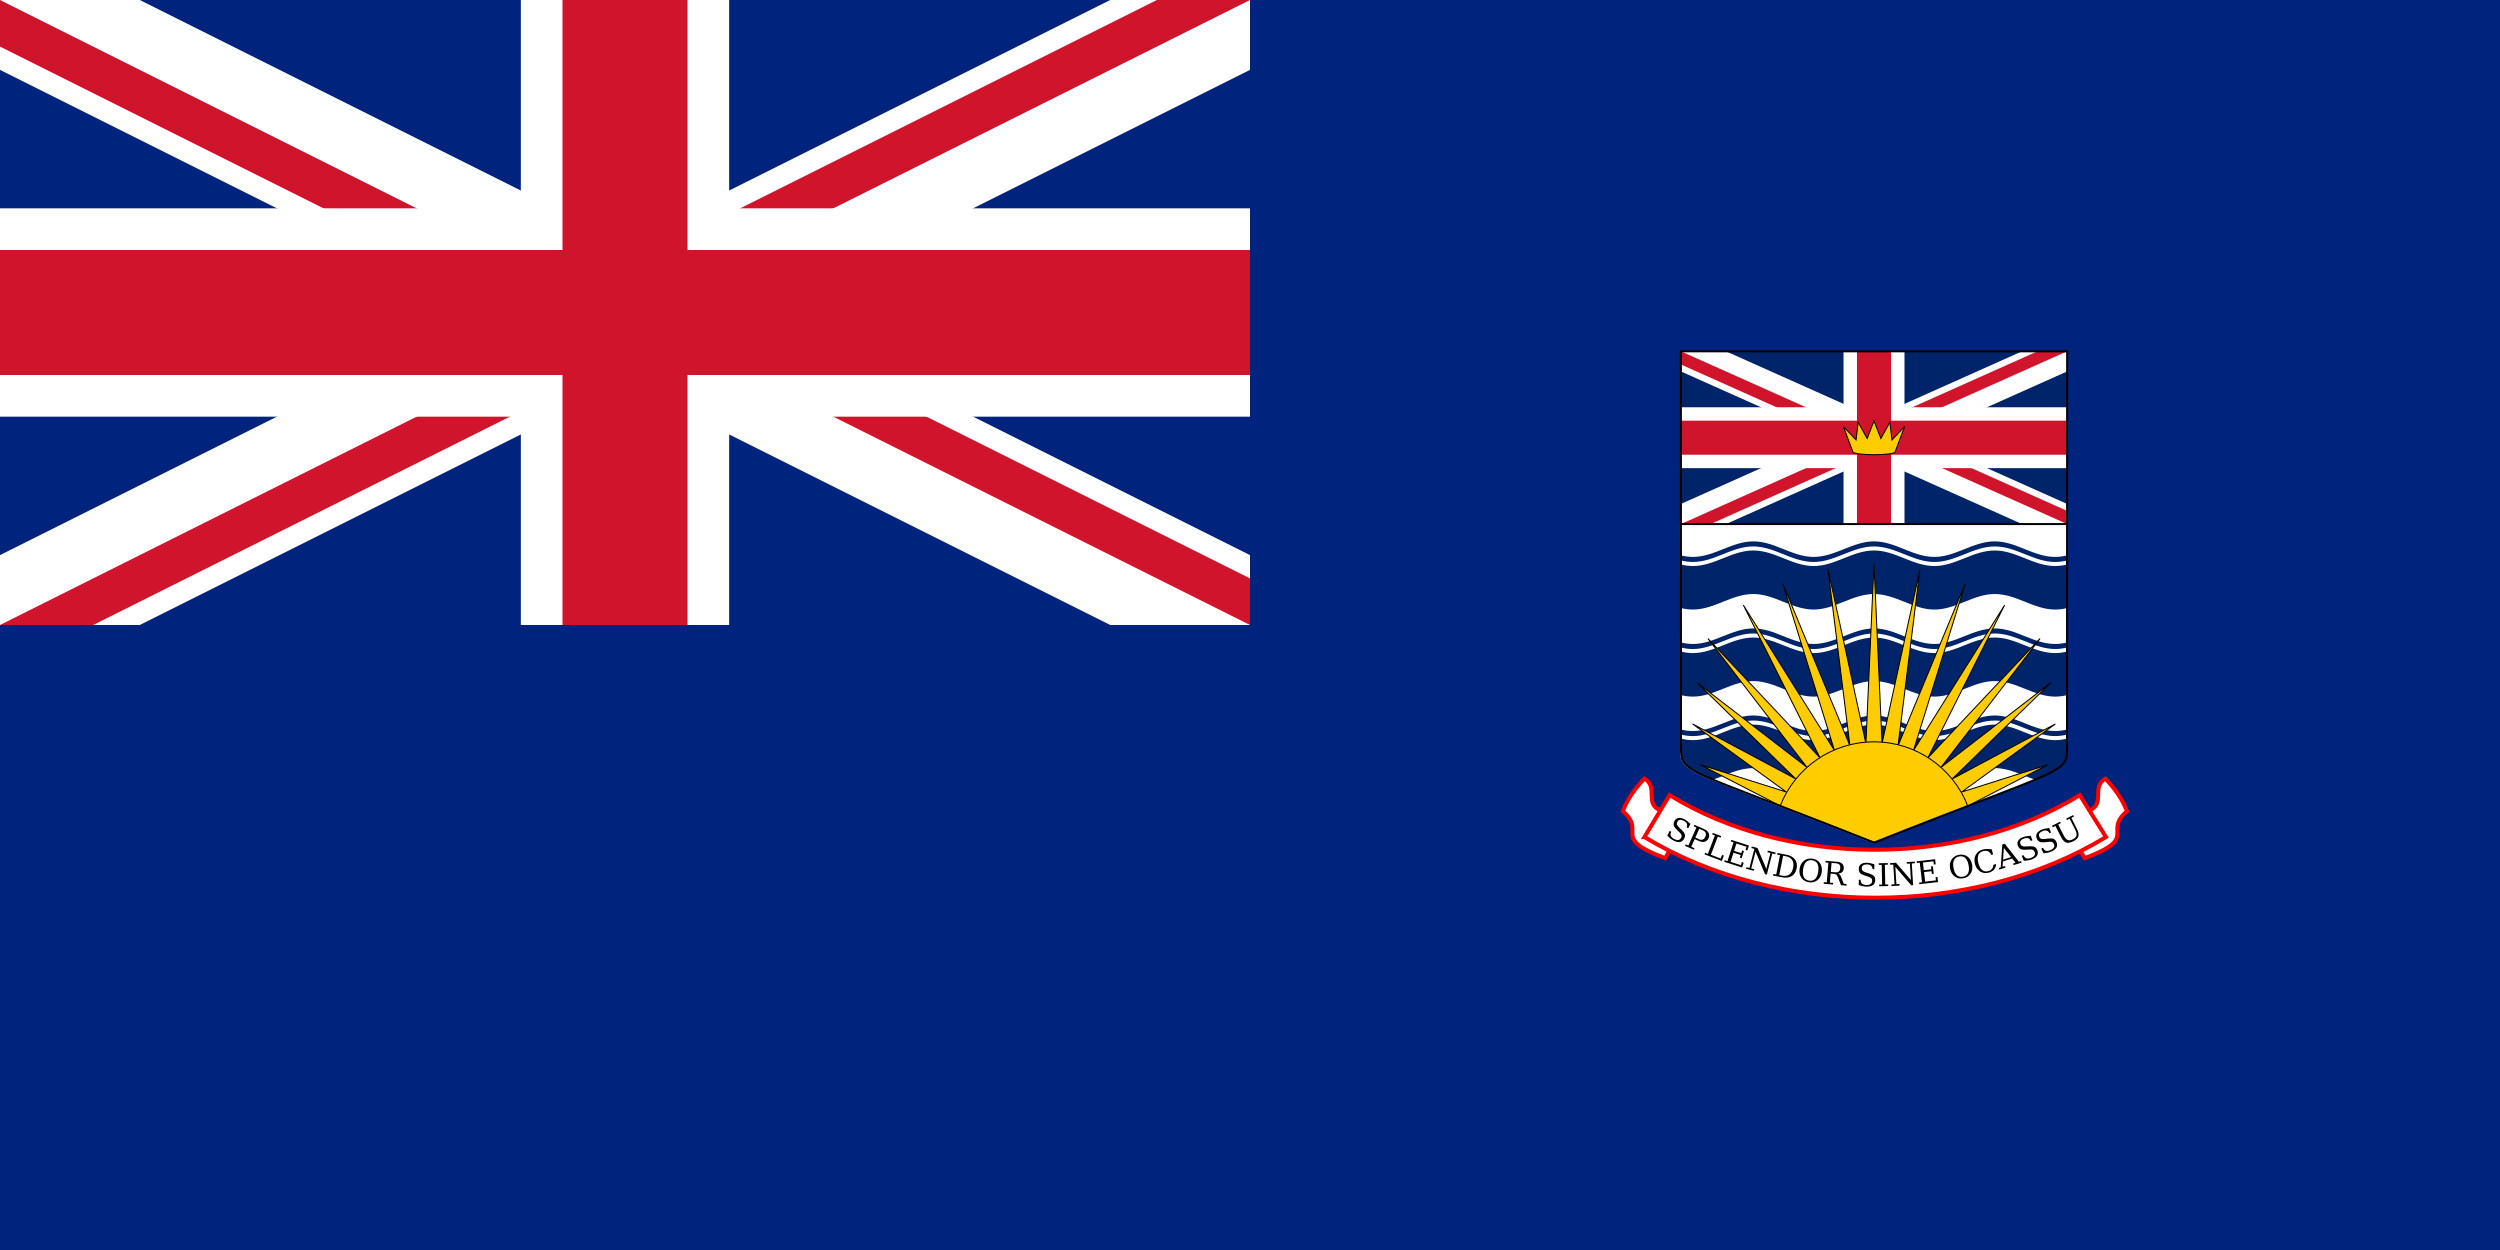 <svg height="600" width="1200" xmlns="http://www.w3.org/2000/svg" xmlns:xlink="http://www.w3.org/1999/xlink"><clipPath id="a"><path d="m0 0v150h700v150h-100zm0 300v50h300v-350h300z"/></clipPath><path d="m0 0h1200v600h-1200z" fill="#00247d"/><path d="m0 0 600 300m0-300-600 300" stroke="#fff" stroke-width="60"/><path clip-path="url(#a)" d="m0 0 600 300m0-300-600 300" stroke="#cf142b" stroke-width="40"/><path d="m0 150h700m-400-150v350" stroke="#fff" stroke-width="100"/><path d="m0 150h700m-400-150v350" stroke="#cf142b" stroke-width="60"/><path d="m0 300h600v-300h600v600h-1200z" fill="#00247d"/><g transform="matrix(5.689 0 0 5.682 1927.8 -409.536)"><path d="m-192.337 79.024s.014 25.43.021 38.144c0 4.649-.024 3.237 32.992 16.364 32.982-13.127 32.992-11.669 32.992-16.364l.021-38.144z" fill="#fff" transform="matrix(.494 0 0 .494 -102.105 77.343)"/><g stroke-width=".171"><path d="m-197.044 101.753v14.596h32.591v-14.596z" fill="#002469"/><path d="m-197.044 101.753v1.699l12.507 5.599-12.507 5.599v1.699h3.802l12.494-5.595 12.493 5.595h3.802v-1.699l-12.507-5.599 12.507-5.599v-1.699h-3.802l-12.493 5.595-12.494-5.595z" fill="#fff"/><path d="m-197.044 101.753v1.113l13.81 6.185-13.81 6.185v1.113h2.5l13.795-6.173 13.795 6.173h2.5v-1.113l-13.81-6.185 13.81-6.185v-1.113h-2.5l-13.795 6.173-13.795-6.173z" fill="#cf142b"/><path d="m-197.044 101.753 16.295 7.298h2.607l13.688-6.131v-1.168l-14.992 6.714-14.992-6.714zm16.295 7.298h-2.607l-13.688 6.13v1.168l14.992-6.714 14.992 6.714h2.607z" fill="#fff"/><path d="m-183.319 101.756v4.725h-13.726v5.142h13.726v4.725h5.142v-4.725h13.726v-5.142h-13.726v-4.725z" fill="#fff"/><path d="m-182.186 101.756v5.858h-14.859v2.876h14.859v5.858h2.876v-5.858h14.859v-2.876h-14.859v-5.858z" fill="#cf142b"/></g><path d="m-180.748 107.631.579 1.489.757-1.37.178 1.489 1.069-1.132-.802 2.144c0 .132-.798.238-1.782.238-.985 0-1.782-.107-1.782-.238l-.802-2.144 1.07 1.132.178-1.489.758 1.37z" fill="#fc0" stroke="#000" stroke-width=".086"/><path d="m-190.937 117.81c-1.806 0-3.27 1.313-5.094 1.313-.347 0-.681-.049-1.007-.127v.43c.326.077.66.125 1.007.125 1.806 0 3.269-1.313 5.094-1.313 1.807 0 3.27 1.313 5.094 1.313 1.806 0 3.27-1.313 5.094-1.313 1.825 0 3.288 1.313 5.094 1.313 1.825 0 3.288-1.313 5.094-1.313 1.825 0 3.288 1.313 5.094 1.313.347 0 .681-.048 1.007-.125v-.43c-.327.078-.66.127-1.007.127-1.825 0-3.288-1.313-5.094-1.313-1.825 0-3.288 1.313-5.094 1.313-1.825 0-3.288-1.313-5.094-1.313-1.807 0-3.27 1.313-5.094 1.313-1.807 0-3.27-1.313-5.094-1.313zm0 .769c-1.806 0-3.27 1.313-5.094 1.313-.347 0-.681-.049-1.007-.127l.001 3.68c.326.077.659.125 1.006.125 1.807 0 3.27-1.313 5.094-1.313 1.807 0 3.27 1.313 5.094 1.313 1.806 0 3.27-1.313 5.094-1.313 1.825 0 3.288 1.313 5.094 1.313 1.825 0 3.288-1.313 5.094-1.313 1.825 0 3.288 1.313 5.094 1.313.347 0 .68-.048 1.006-.125l.001-3.68c-.326.078-.66.127-1.007.127-1.825 0-3.288-1.313-5.094-1.313-1.825 0-3.288 1.313-5.094 1.313-1.825 0-3.288-1.313-5.094-1.313-1.806 0-3.27 1.313-5.094 1.313-1.807 0-3.27-1.313-5.094-1.313zm0 6.585c-1.806 0-3.27 1.313-5.094 1.313-.346 0-.679-.049-1.005-.127v.43c.325.077.659.124 1.005.124 1.807 0 3.27-1.313 5.094-1.313 1.807 0 3.27 1.313 5.094 1.313 1.806 0 3.27-1.313 5.094-1.313 1.825 0 3.288 1.313 5.094 1.313 1.825 0 3.288-1.313 5.094-1.313 1.825 0 3.288 1.313 5.094 1.313.346 0 .68-.048 1.005-.124v-.43c-.326.078-.659.127-1.005.127-1.825 0-3.288-1.313-5.094-1.313-1.825 0-3.288 1.313-5.094 1.313-1.825 0-3.288-1.313-5.094-1.313-1.807 0-3.27 1.313-5.094 1.313-1.807 0-3.27-1.313-5.094-1.313zm0 .77c-1.806 0-3.27 1.313-5.094 1.313-.346 0-.679-.049-1.005-.127l.001 3.68c.325.076.658.124 1.004.124 1.807 0 3.27-1.313 5.094-1.313 1.807 0 3.27 1.313 5.094 1.313 1.806 0 3.27-1.313 5.094-1.313s3.288 1.313 5.094 1.313c1.825 0 3.288-1.313 5.094-1.313 1.825 0 3.288 1.313 5.094 1.313.346 0 .679-.047 1.004-.124l.001-3.68c-.326.078-.659.127-1.005.127-1.825 0-3.288-1.313-5.094-1.313-1.825 0-3.288 1.313-5.094 1.313-1.825 0-3.288-1.313-5.094-1.313-1.806 0-3.27 1.313-5.094 1.313-1.807 0-3.27-1.313-5.094-1.313zm0 6.585c-1.806 0-3.27 1.313-5.094 1.313-.345 0-.678-.048-1.002-.126v.429c.324.076.657.124 1.002.124 1.807 0 3.27-1.313 5.094-1.313 1.807 0 3.27 1.313 5.094 1.313 1.806 0 3.27-1.313 5.094-1.313 1.825 0 3.288 1.313 5.094 1.313 1.825 0 3.288-1.313 5.094-1.313 1.825 0 3.288 1.313 5.094 1.313.346 0 .678-.048 1.003-.124v-.429c-.325.077-.658.126-1.003.126-1.825 0-3.288-1.313-5.094-1.313-1.825 0-3.288 1.313-5.094 1.313-1.825 0-3.288-1.313-5.094-1.313-1.807 0-3.27 1.313-5.094 1.313-1.807 0-3.27-1.313-5.094-1.313zm0 .769c-1.806 0-3.27 1.313-5.094 1.313-.345 0-.678-.048-1.002-.126l0.0.702c0 1.26.014 1.623 2.71 2.763 1.108-.389 2.166-.975 3.386-.975 1.807 0 3.27 1.313 5.094 1.313 1.806 0 3.27-1.313 5.094-1.313s3.288 1.313 5.094 1.313c1.825 0 3.288-1.313 5.094-1.313 1.222 0 2.283.588 3.392.977 2.684-1.132 2.704-1.494 2.704-2.765l0-.702c-.325.077-.657.126-1.003.126-1.825 0-3.288-1.313-5.094-1.313-1.825 0-3.288 1.313-5.094 1.313-1.825 0-3.288-1.313-5.094-1.313-1.807 0-3.27 1.313-5.094 1.313-1.807 0-3.27-1.313-5.094-1.313z" fill="#002469" stroke-width=".171"/><g stroke="#000"><path d="m-172.838 140.158 6.723-3.47-7.241 2.298 7.909-5.753-8.699 4.642 8.319-8.122-9.277 7.152 8.364-10.884-9.465 10.08 6.477-12.91-7.693 12.293 4.374-14.115-5.673 13.702 1.852-14.909-3.2 14.709-.682-15.206-.682 15.225-3.2-14.728 1.852 14.909-5.673-13.702 4.374 14.115-7.693-12.293 6.477 12.91-9.465-10.08 8.364 10.884-9.277-7.152 8.319 8.121-8.699-4.642 7.909 5.753-7.241-2.298 6.723 3.468z" fill="#fc0" stroke-width=".086"/><path d="m-180.748 134.741c-3.501.005-6.642 2.154-7.915 5.415l7.915 3.095 7.91-3.093c-1.272-3.26-4.41-5.409-7.91-5.417z" fill="#fc0" stroke-width=".086"/><path d="m-197.044 101.753.011 33.425c0 2.295-.012 1.598 16.285 8.078 16.28-6.48 16.285-5.76 16.285-8.078l.011-33.425zm0 14.596h32.591" fill="none" stroke-width=".171"/></g><g fill="#fff" stroke="#f00" stroke-width=".342"><path d="m-163.335 143.954.358.621c4.675-1.742 1.493-2.208 3.573-3.967-.394-1.049-1.05-1.941-1.829-2.758-1.22.726.046 2.132-1.347 2.684z"/><path d="m-198.013 143.954-.358.621c-4.675-1.742-1.493-2.208-3.573-3.967.394-1.049 1.05-1.941 1.829-2.758 1.22.726-.046 2.132 1.347 2.684z"/><path d="m-200.116 142.786 2.12-3.542c4.996 3.081 11.151 4.618 17.306 4.617 6.155-.002 12.31-1.542 17.306-4.617l2.207 3.542c-11.204 6.822-27.657 6.854-38.938 0z"/></g><path d="m-165.445 141.848-.222.113-.063-.124.679-.344.063.124-.222.113.455.897q.168.332.343.409.176.076.442-.059.266-.135.308-.321.043-.187-.126-.519l-.455-.897-.222.112-.063-.124.586-.297.063.124-.221.112.466.92q.201.396.132.637-.069.241-.434.426-.365.185-.604.099-.238-.087-.438-.481zm-1.011 2.311-.175-.407.138-.058q.093.201.247.251.154.048.383-.05.213-.091.288-.223.076-.133.006-.295-.055-.129-.154-.169-.097-.041-.343-.013l-.266.031q-.29.032-.445-.039-.154-.071-.241-.274-.098-.227.01-.422.108-.195.4-.321.124-.053.285-.09.16-.038.35-.058l.164.381-.135.058q-.102-.18-.244-.218-.142-.04-.359.053-.189.081-.255.202-.065.119-.002.266.055.128.161.169.106.041.377.009l.25-.029q.275-.032.426.038.153.068.234.258.112.26.002.463-.11.203-.439.345-.147.063-.313.099-.165.035-.349.042zm-1.664.625-.153-.416.141-.051q.082.206.233.264.151.057.385-.029.218-.08.3-.207.083-.129.022-.294-.049-.132-.144-.177-.095-.046-.342-.031l-.267.016q-.291.017-.442-.062-.15-.08-.226-.286-.086-.232.033-.421.118-.189.416-.299.127-.047.289-.074.161-.029.352-.039l.143.389-.138.051q-.092-.186-.232-.231-.14-.047-.361.034-.193.071-.265.188-.071.115-.016.265.048.131.151.178.103.047.376.03l.251-.016q.276-.017.424.061.149.076.22.27.098.265-.023.462-.121.197-.457.321-.151.055-.318.082-.167.027-.351.024zm-1.74-.087.682-.211-.614-.778zm-.317.836-.041-.132.163-.051.129-1.931.209-.065 1.197 1.521.183-.057.041.132-.676.209-.041-.132.207-.064-.282-.36-.782.242-.029.456.204-.063.041.132zm-.267-.463q-.017.285-.18.471-.162.184-.463.26-.185.046-.358.023-.174-.023-.327-.115-.177-.106-.291-.268-.114-.164-.171-.391-.11-.44.076-.773.186-.334.602-.438.154-.039.339-.042.185-.003.406.029l.109.435-.143.036q-.106-.226-.276-.303-.168-.077-.422-.014-.302.076-.404.329-.102.253.002.668.104.415.313.59.209.175.511.099.211-.053.322-.187.111-.135.122-.35zm-2.794 1.065q.314-.06.432-.306.118-.247.037-.669-.081-.423-.283-.608-.201-.186-.515-.125-.315.06-.433.308-.119.246-.037.669.081.422.283.608.201.184.516.124zm.026.137q-.194.037-.37.005-.175-.033-.323-.133-.171-.116-.276-.284-.104-.168-.148-.4-.044-.232-.01-.427.035-.197.151-.367.101-.149.251-.243.149-.095.346-.133.416-.08.724.144.308.223.394.67.044.229.009.427-.035.197-.151.366-.101.149-.25.245-.149.094-.345.131zm-3.713.501-.016-.137.246-.029-.192-1.657-.246.029-.016-.139 1.556-.18.05.43-.159.018-.031-.271-.888.103.075.647.633-.073-.028-.242.159-.018.075.642-.159.018-.028-.242-.633.073.094.809.909-.105-.031-.271.159-.018.05.43zm-2.347.159-.009-.138.262-.016-.103-1.664-.261.016-.009-.139.498-.031 1.259 1.459-.086-1.393-.26.016-.009-.139.681-.042.009.139-.261.016.114 1.84-.157.01-1.345-1.559.091 1.46.262-.016.009.138zm-.527-.135.248-.005.003.138-.759.015-.003-.138.247-.005-.034-1.667-.247.005-.003-.139.759-.015.003.139-.247.005zm-2.237.04.007-.443.15.004q.003.222.123.33.121.107.37.111.232.004.355-.086.124-.091.127-.266.002-.141-.071-.217-.072-.077-.308-.152l-.256-.081q-.277-.089-.39-.217-.112-.128-.108-.348.004-.248.182-.382.178-.134.496-.129.135.002.296.034.161.031.343.09l-.006.414-.147-.002q-.019-.206-.134-.299-.113-.094-.349-.098-.206-.003-.315.08-.108.082-.111.242-.002.139.077.22.08.081.34.163l.24.075q.263.084.373.209.111.124.108.331-.004.283-.188.423-.183.141-.542.135-.16-.002-.326-.038-.165-.035-.336-.104zm-1.748-.972q.089.032.149.098.061.064.104.175l.233.599.236.02-.012.138-.457-.038-.251-.642q-.072-.186-.14-.245-.068-.059-.196-.07l-.29-.024-.064.763.274.023-.012.138-.784-.066.011-.138.247.021.14-1.662-.247-.021.012-.139.983.083q.283.024.425.172.143.148.122.396-.017.2-.139.306-.121.105-.346.115zm-.61-.13.383.032q.196.017.297-.068.101-.086.118-.281.016-.195-.069-.295-.086-.1-.282-.116l-.383-.032zm-1.816.737q.316.044.507-.151.191-.196.25-.622.059-.427-.073-.666-.131-.24-.448-.284-.317-.044-.509.152-.191.195-.25.622-.059.426.073.666.132.239.449.283zm-.019.138q-.196-.027-.353-.114-.155-.087-.263-.23-.125-.164-.171-.357-.044-.193-.012-.426.032-.234.127-.407.096-.175.261-.299.144-.109.315-.15.172-.042.37-.015.42.058.64.368.22.31.159.761-.032.231-.128.407-.097.175-.261.298-.144.109-.315.151-.171.041-.369.014zm-2.509-.606.238.046q.372.073.612-.101.241-.173.318-.57.077-.396-.08-.645-.157-.248-.531-.321l-.238-.046zm-.529.038.026-.135.243.047.319-1.637-.243-.047.027-.137.759.148q.494.096.72.402.227.306.14.755-.088.45-.413.649-.325.199-.818.103zm-2.281-.574.034-.134.254.065.416-1.615-.254-.065.035-.135.483.125.747 1.777.348-1.351-.252-.065.035-.135.661.17-.035.135-.254-.065-.46 1.785-.153-.039-.798-1.898-.365 1.417.254.065-.035.134zm-1.841-.589.042-.132.236.076.511-1.588-.236-.076.043-.133 1.491.479-.132.412-.153-.049.083-.259-.851-.274-.199.62.607.195.075-.232.153.049-.198.615-.153-.049.075-.232-.607-.195-.249.775.871.28.084-.259.153.049-.132.412zm-1.658-.627.049-.129.231.088.595-1.558-.231-.088.05-.13.71.271-.05.13-.231-.088-.587 1.537.83.317.116-.304.15.057-.173.454zm-.776-1.419.314.14q.178.079.313.025.136-.055.216-.236.081-.182.03-.319-.05-.137-.228-.216l-.314-.14zm-.87.697.056-.126.226.101.678-1.524-.226-.101.057-.127.841.374q.267.119.362.324.096.204-.006.434-.102.229-.318.295-.216.066-.483-.052l-.373-.166-.29.651.275.122-.056.126zm-1.498-.867.203-.394.133.07q-.096.2-.037.35.061.15.282.264.206.106.356.081.151-.026.232-.182.065-.125.033-.226-.03-.101-.208-.273l-.193-.186q-.209-.203-.253-.368-.043-.164.058-.36.113-.22.332-.261.219-.041.501.105.121.062.25.162.131.1.267.233l-.19.368-.131-.067q.075-.193.013-.327-.059-.135-.269-.243-.183-.094-.318-.068-.133.025-.207.168-.064.124-.028.232.035.108.233.297l.181.174q.199.192.242.353.045.161-.05.345-.129.251-.356.296-.226.044-.545-.12-.142-.073-.276-.179-.132-.105-.255-.243z" stroke-width=".171"/></g></svg>